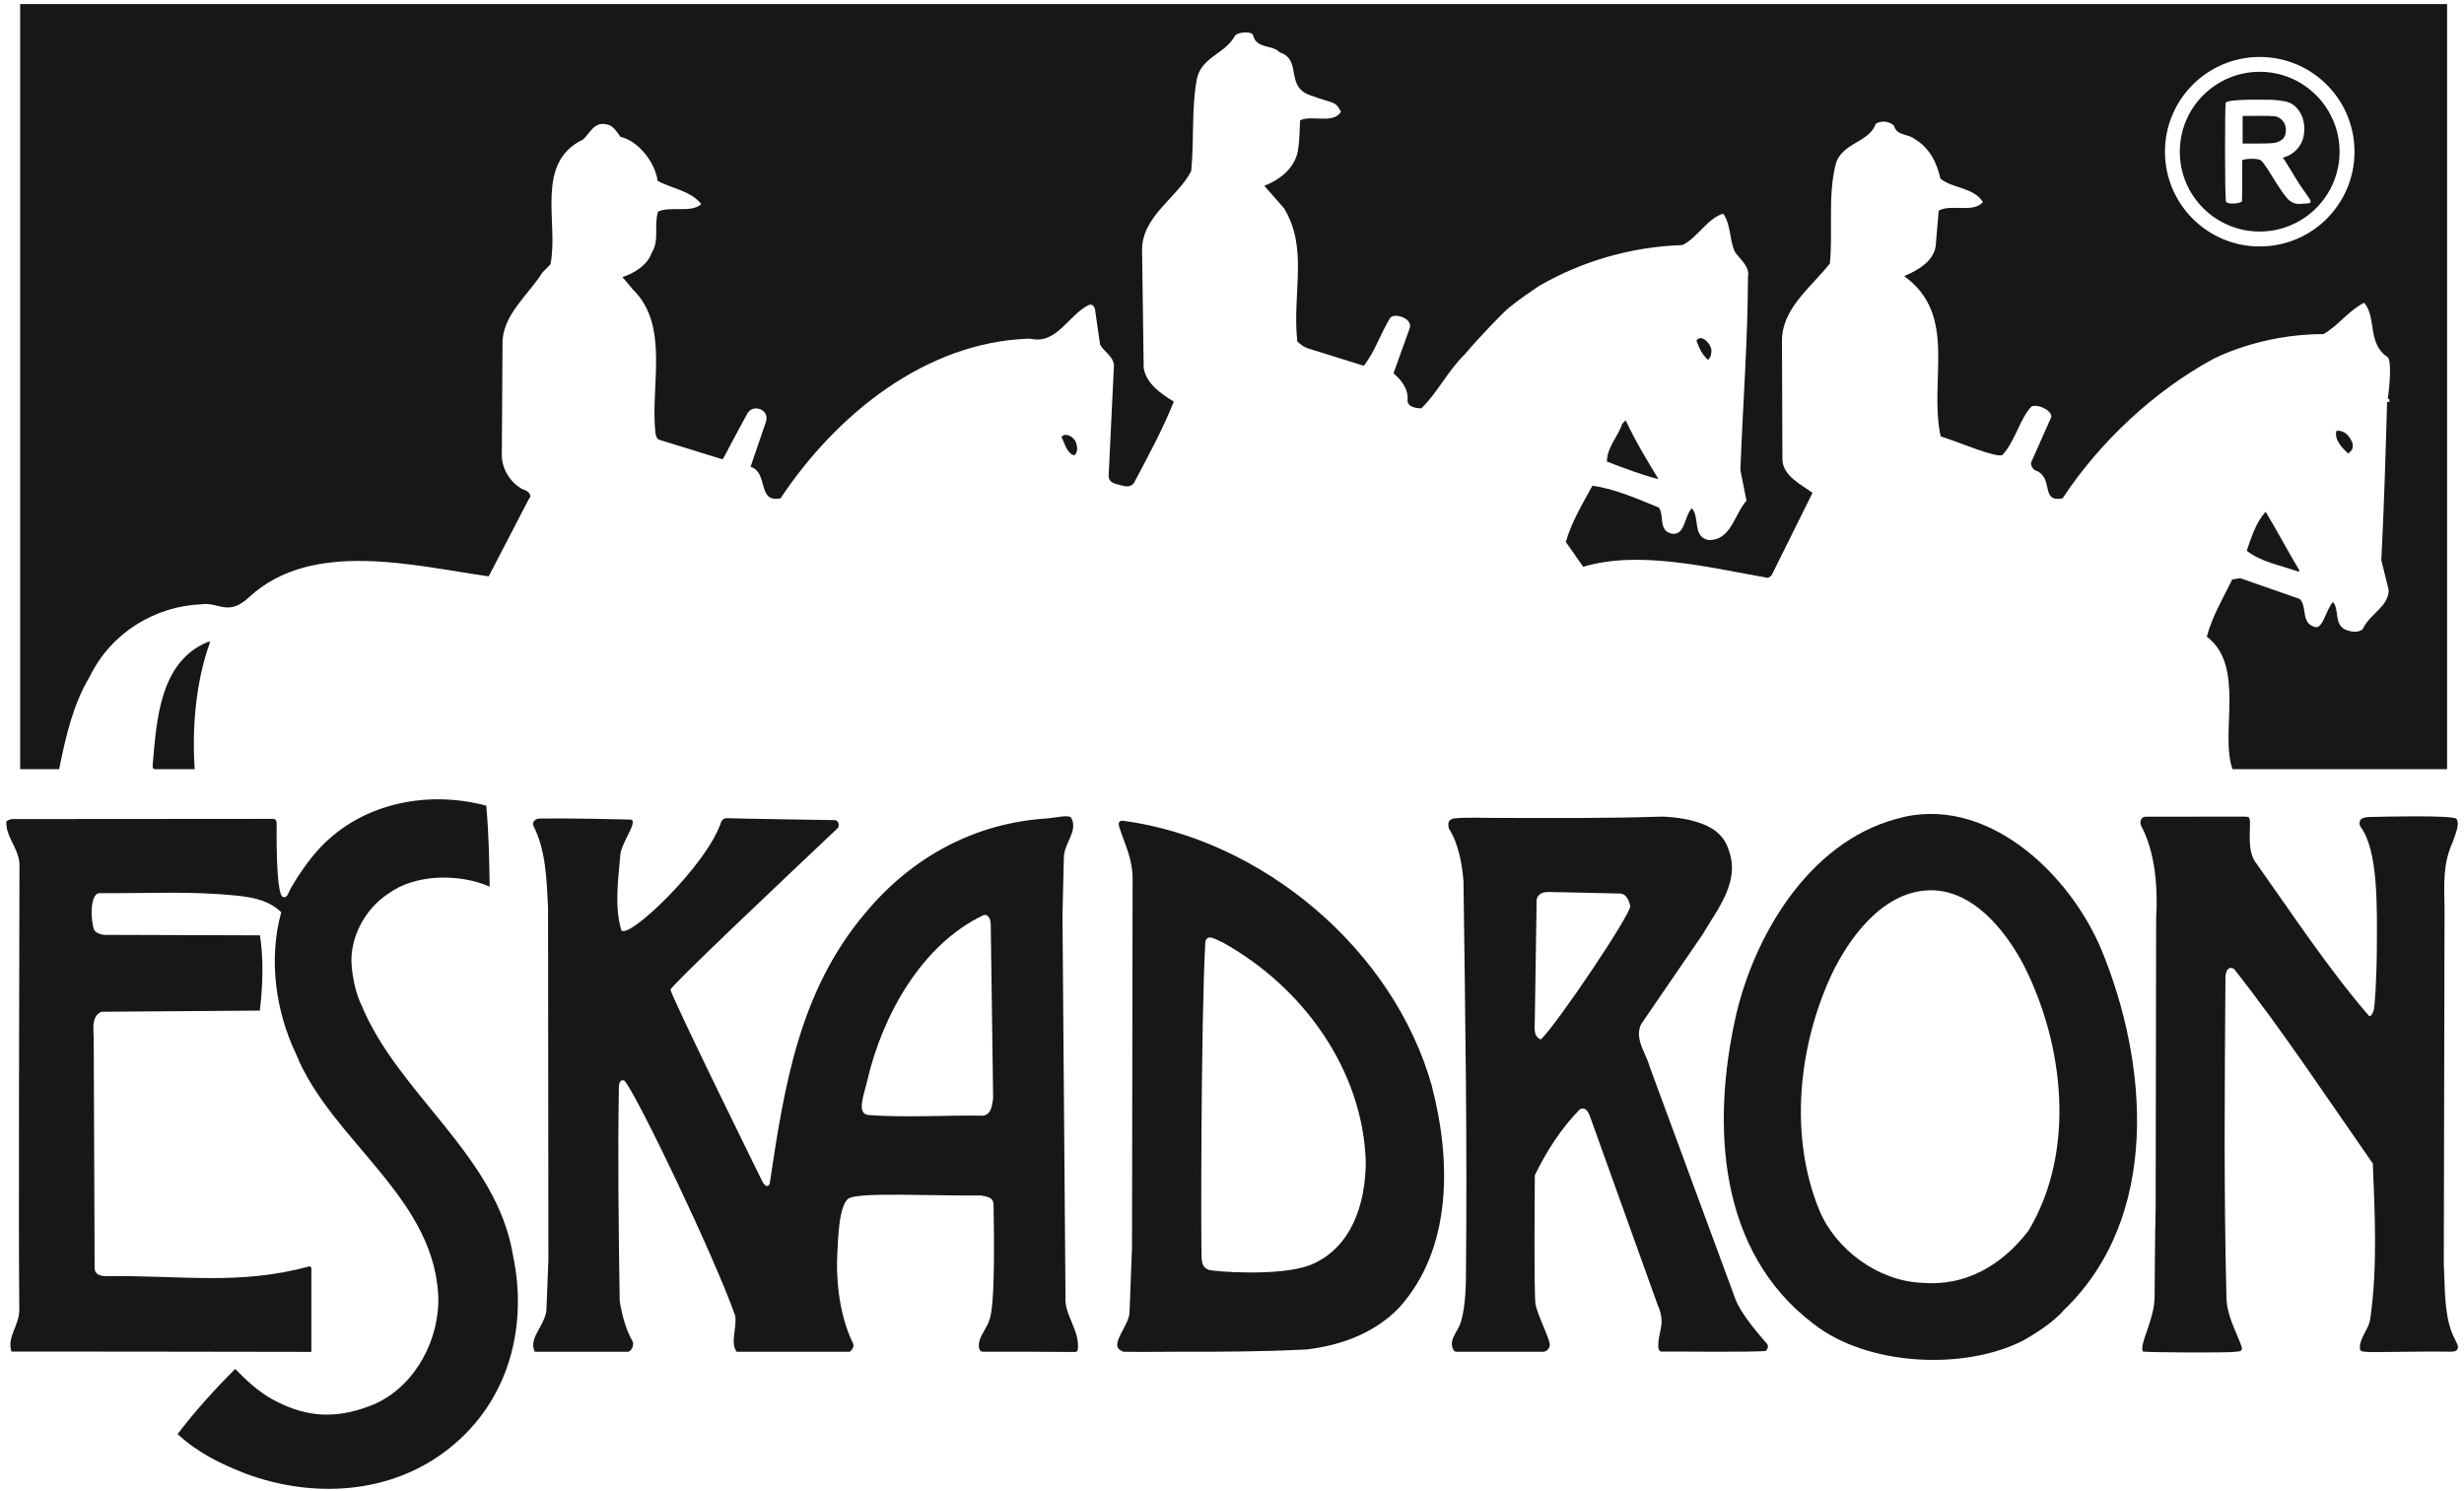 <?xml version="1.0" encoding="UTF-8"?>
<svg id="Logo_Schwarz" data-name="Logo Schwarz" xmlns="http://www.w3.org/2000/svg" viewBox="0 0 500 302.68">
  <defs>
    <style>
      .cls-1 {
        fill: #181716;
      }
    </style>
  </defs>
  <path class="cls-1" d="M458.55,14.57c-8.94,0-16.22,7.26-16.22,16.22s7.28,16.2,16.22,16.2,16.2-7.26,16.2-16.2-7.26-16.22-16.2-16.22ZM468.21,41.29c-1.31,0-2.24.47-3.57-.56-.77-.42-3.01-4.04-3.01-4.04-1-1.63-2.4-3.94-2.96-4.22-.4-.19-1.49-.3-2.29-.23-.79.05-1.38.26-1.38.26,0,0,0,7.72-.05,8.33-.19.47-2.94.75-3.24.09-.28-.65-.23-19.72-.07-20.07.21-.4,2.45-.7,8.31-.61,1.14-.05,3.59.19,4.53.56.96.4,1.7,1.07,2.26,2.03.58.96.86,2.08.86,3.31,0,1.59-.42,2.87-1.28,3.9s-1.8,1.59-3.1,1.98c.3.19,2.45,3.92,3.34,5.3.89,1.35,1.84,2.59,2.1,3.03.23.42.49.93-.44.93ZM461.26,23.58c-.33-.05-1.28-.07-2.87-.07l-3.31.02v5.6h3.43c1.89,0,3.08-.07,3.55-.26.63-.26,1.8-.61,1.8-2.45,0-1.94-1.54-2.89-2.59-2.85ZM458.55,14.57c-8.94,0-16.22,7.26-16.22,16.22s7.28,16.2,16.22,16.2,16.2-7.26,16.2-16.2-7.26-16.22-16.2-16.22ZM468.21,41.29c-1.31,0-2.24.47-3.57-.56-.77-.42-3.01-4.04-3.01-4.04-1-1.63-2.4-3.94-2.96-4.22-.4-.19-1.49-.3-2.29-.23-.79.05-1.38.26-1.38.26,0,0,0,7.72-.05,8.33-.19.47-2.94.75-3.24.09-.28-.65-.23-19.72-.07-20.07.21-.4,2.45-.7,8.31-.61,1.14-.05,3.59.19,4.53.56.96.4,1.7,1.07,2.26,2.03.58.96.86,2.08.86,3.31,0,1.59-.42,2.87-1.28,3.9s-1.8,1.59-3.1,1.98c.3.19,2.45,3.92,3.34,5.3.89,1.35,1.84,2.59,2.1,3.03.23.42.49.93-.44.93ZM461.26,23.58c-.33-.05-1.28-.07-2.87-.07l-3.31.02v5.6h3.43c1.89,0,3.08-.07,3.55-.26.63-.26,1.8-.61,1.8-2.45,0-1.94-1.54-2.89-2.59-2.85ZM4.09.82v155.29h7.91c1.31-6.49,2.82-13.19,6.21-18.79,4.29-8.87,13.23-14.31,22.71-14.68,3.48-.51,5.39,2.59,9.71-1.52,12.79-11.74,33.47-6.25,48.54-4.15l8.1-15.61c.91-.93-.26-1.84-1.19-2.05-2.54-1.35-4.22-4.11-4.25-6.88l.14-22.68c-.07-5.79,5.18-9.8,8.12-14.47l1.61-1.63c1.73-8.36-3.29-20.56,6.58-25.32,1.38-1.17,2.26-3.73,4.83-3.08,1.38.21,2.1,1.61,2.8,2.52,3.71.86,7.02,5.23,7.54,8.92,2.8,1.59,6.72,1.98,8.85,4.74-2.05,1.87-6.23.33-8.78,1.52-.86,3.01.33,5.76-1.26,8.33-.89,2.57-3.64,4.22-5.95,4.95l2.12,2.52c7.51,7.3,3.5,19.63,4.57,29.1,0,0,.14,1.19.7,1.38.56.16,12.93,3.99,12.93,3.99l.3-.49s4.27-8.05,4.76-8.85c1.12-1.98,4.62-.79,3.71,1.8l-3.1,9.06c3.71,1.12,1.26,7.4,6.09,6.39,11.34-17.04,29.43-31.65,50.25-32.39,0,0,.21.02.44,0,1.12.26,2.12.21,3.03-.07,3.43-1.07,5.65-5.3,8.92-6.81,0,0,.89-.3,1.17.91.14.91,1.03,7.16,1.03,7.16.7,1.38,2.57,2.26,2.82,4.11l-1.07,22.24c-.21,1.4.96,1.84,1.89,2.05,1.31.33,2.33.77,3.22-.28,2.94-5.58,5.88-10.95,8.1-16.55-2.57-1.56-5.6-3.62-6.11-6.84l-.33-23.83c-.09-6.95,7.26-10.76,9.97-16.13.61-6.25.05-12.72,1.12-18.53.86-4.62,5.72-5.16,7.75-8.89.44-.79,3.57-1.07,3.71-.05.72,2.75,3.94,1.8,5.37,3.38,4.64,1.56,1.03,6.86,6.14,8.7,5.09,1.87,5.11,1.1,6.3,3.38-1.59,2.57-6.02.56-8.31,1.75,0,0-.07,5.25-.61,6.95-.98,3.13-3.62,5.13-6.63,6.32l4.01,4.57c4.97,8.26,1.61,17.11,2.68,27.05.7.44.54.7,2.1,1.35l11.39,3.55c2.26-2.82,3.38-6.53,5.41-9.8,0,0,.58-.56,1.84-.26,1.26.3,2.33,1.12,2.12,2.29l-3.34,9.31c1.63,1.35,3.06,3.2,2.85,5.51.02,1.38,1.87,1.59,2.8,1.59,3.2-3.06,5.44-7.72,8.87-11.02,2.73-3.27,7.98-8.71,8.89-9.38,2.15-1.77,4.62-3.41,6.18-4.48,8.73-4.97,18.41-7.89,29.06-8.26,2.99-1.45,5.02-5.39,8.24-6.37,1.66,2.29,1.21,5.3,2.43,7.84,1.17,1.59,3.03,2.96,2.61,5.04-.05,13.42-1.03,25.48-1.54,39.14l1.24,6.23c-2.5,2.8-3.13,8.14-7.75,7.98-3.24-.65-1.68-4.62-3.34-6.44-1.59,1.63-1.31,5.58-4.08,5.16-2.8-.65-1.45-3.69-2.61-5.3-4.43-1.8-8.87-3.8-13.49-4.43-2.03,3.73-4.29,7.47-5.39,11.41l3.52,5.04c11.3-3.41,25.46.12,37.53,2.26l.68-.49,8.33-16.78c-2.1-1.59-6.07-3.38-6.11-6.84l-.09-23.85c-.09-6.7,5.86-10.95,9.73-15.87.61-6.72-.42-13.63,1.12-19.91,1.07-4.64,6.86-4.5,8.19-8.45,1.17-.7,2.78-.49,3.71.42.49,2.08,2.8,1.56,4.2,2.71,3.06,1.82,4.48,4.81,5.2,8.03,2.59,2.05,6.74,1.75,8.64,4.74-2.05,2.33-6.46.33-8.99,1.75l-.61,7.19c-.42,3.24-4.08,5.13-6.39,6.09,10.99,7.96,4.92,21,7.4,32.53,4.18,1.33,11.34,4.46,12.56,3.76,2.73-3.06,3.48-7.37,5.93-9.87,1.63-.47,4.43,1.14,3.9,2.33-.51,1.19-4.04,9.08-4.04,9.08,0,0-.16,1.42,1.42,1.82,3.06,1.8.56,6.25,4.95,5.48,7.7-11.67,18.67-21.77,30.36-28.19,0,0,9.52-5.2,22.61-5.16,3.22-1.91,5.02-4.71,8.24-6.37,2.59,2.96.58,8.33,4.78,11.04,0,0,1,.37.12,7.82-.3.7.23.75.23.75.12.86-.47.47-.47.47-.3,10.64-.61,21.28-1.17,32.18l1.49,6c.02,3.45-3.87,4.9-5.23,7.93,0,0-.89,1.1-3.22.28-2.8-.89-1.47-4.39-2.87-5.74-1.38,1.63-1.98,5.16-3.41,5.13-3.24-.65-1.68-4.15-3.31-5.74l-12.09-4.22-1.61.26c-1.8,3.71-4.06,7.44-5.16,11.62,7.93,5.93,2.57,19.74,5.23,26.89h43.53V.82H4.09ZM458.55,50.02c-10.62,0-19.23-8.61-19.23-19.23s8.61-19.23,19.23-19.23,19.23,8.59,19.23,19.23-8.61,19.23-19.23,19.23ZM458.55,14.57c-8.94,0-16.22,7.26-16.22,16.22s7.28,16.2,16.22,16.2,16.2-7.26,16.2-16.2-7.26-16.22-16.2-16.22ZM468.21,41.29c-1.31,0-2.24.47-3.57-.56-.77-.42-3.01-4.04-3.01-4.04-1-1.63-2.4-3.94-2.96-4.22-.4-.19-1.49-.3-2.29-.23-.79.05-1.38.26-1.38.26,0,0,0,7.72-.05,8.33-.19.47-2.94.75-3.24.09-.28-.65-.23-19.72-.07-20.07.21-.4,2.45-.7,8.31-.61,1.14-.05,3.59.19,4.53.56.96.4,1.7,1.07,2.26,2.03.58.96.86,2.08.86,3.31,0,1.59-.42,2.87-1.28,3.9s-1.8,1.59-3.1,1.98c.3.19,2.45,3.92,3.34,5.3.89,1.35,1.84,2.59,2.1,3.03.23.42.49.93-.44.93ZM461.26,23.58c-.33-.05-1.28-.07-2.87-.07l-3.31.02v5.6h3.43c1.89,0,3.08-.07,3.55-.26.63-.26,1.8-.61,1.8-2.45,0-1.94-1.54-2.89-2.59-2.85Z"/>
  <path class="cls-1" d="M347.28,70.94c-.25-1.38-2.12-3.21-3.03-1.81.49,1.38,1.2,2.99,2.37,3.9.68-.7.67-1.4.66-2.09Z"/>
  <path class="cls-1" d="M329.21,86c-.89,2.56-3.17,4.91-3.13,7.68,3.49,1.34,6.98,2.68,10.46,3.56-2.37-3.9-4.73-7.8-6.65-11.94l-.69.7Z"/>
  <path class="cls-1" d="M218.42,90.09c-.25-1.39-2.35-2.51-3.03-1.35.71,1.15.97,3.22,2.6,3.67.69-.47.67-1.63.43-2.32Z"/>
  <path class="cls-1" d="M476.47,92.04c.68-.47,1.13-.97.9-2.09-.49-1.38-1.66-2.75-3.27-2.5-.44,1.86,1.2,3.45,2.38,4.59Z"/>
  <path class="cls-1" d="M459.74,103.85c-2.05,2.34-2.94,5.36-3.82,7.92,2.81,2.27,6.75,2.91,10.47,4.25l.23-.23c-2.37-3.9-4.51-8.04-6.88-11.94Z"/>
  <path class="cls-1" d="M42.19,130.27c-9.89,4.07-10.42,16.11-11.22,25.15,0,0-.03.69.47.69s5.2,0,8.07,0c-.58-8.55.25-17.94,3.14-25.85h-.46Z"/>
  <path class="cls-1" d="M3.91,265.78c.05,3.25-2.56,5.52-1.59,8.52,0,0,52.33.03,60.86.07v-16.66s.1-.84-.48-.68c-14.14,3.86-25.96,1.77-41.16,1.96-1.33.01-2.32-.43-2.34-1.59l-.18-46.05c.09-1.85-.74-5.05,1.56-6.01,0,0,29.71-.22,32.14-.24.63-4.87.77-10.89.02-15.27l-31.64-.1s-1.56-.13-2.02-1.07c-.69-1.82-.89-7.36,1.14-7.4,9.95.09,18.27-.48,28.01.53,3.5.37,6.49,1.07,8.84,3.35-2.64,9.52-1.11,20.15,2.95,28.65,7.19,17.95,28.87,29.45,28.94,50.5-.28,9.15-5.67,17.89-13.82,21.02-8.15,3.13-14.09,1.82-19.92-1.34-2.8-1.58-5.31-3.87-7.49-6.14-4.14,4.12-8.1,8.5-11.7,13.22,4.22,3.87,8.73,6.03,13.85,8.04,13.26,4.91,29.3,4.47,41.44-5.27,12.14-9.74,15.76-24.91,12.79-38.98-3.29-20.32-23.37-32.77-30.8-50.95,0,0-1.58-2.95-1.96-8.07-.39-5.12,2.39-11.14,7.44-14.45,5.5-4.01,14.29-4.13,20.57-1.44-.07-5.32-.18-10.85-.69-16.42-12.31-3.3-26.15-.33-34.58,9.5-2.28,2.58-4.99,6.87-5.49,8.11-.5,1.24-1.03.97-1.24.89-1.46-.73-1.21-14.79-1.22-14.9,0,0,.04-.92-.71-.92s-51.85.04-52.76.04-1.38.48-1.38.48c-.19,3.01,2.39,5.29,2.66,8.52-.03,17.49-.22,77.7-.03,90.55Z"/>
  <path class="cls-1" d="M216.21,262.98l-.61-77.27.28-11.58c-.02-3.01,2.94-5.37,1.52-8.12-.47-.77-3.29-.02-4.9.09-14.45.89-27.33,7.65-36.94,19.23-13.44,15.92-16.41,35.17-19.37,54.89-.37.79-.84.56-1.38-.21,0,0-18.69-37.9-18.74-39.16,0-.72,22.26-21.75,33.93-32.79.37-.49.21-1.4-.49-1.61,0,0-21.17-.33-21.98-.4-.82-.07-1.17.72-1.17.72-2.87,8.82-18.86,24.01-20.28,22.03-1.45-5.06-.61-10.18-.21-15.26.19-2.57,3.92-7.16,1.98-7.21-1.96-.05-12.28-.3-18.3-.21-.68,0-1.61.49-1.35,1.4,2.61,5.06,2.71,11.09,3.01,16.62l.07,71.51-.37,9.57c.09,3.62-3.83,6.14-2.4,9.13h18.83c.93-.02,1.31-1.56,1.07-2.03-1.42-2.52-2.17-5.3-2.66-8.28-.21-14.35-.42-29.62-.16-43.53,0-.44.21-1.61,1.14-1.17,2.59,2.99,18.09,35.38,22.43,47.59.49,2.31-1.07,5.58.33,7.42h22.92s1.12-.79.68-1.73c-3.1-6.32-3.38-14.05-3.2-17.74.16-3.17.3-10.29,2.31-11.65,2.03-1.35,17.81-.47,26.84-.61.93.23,2.54.21,2.57,1.82.07,4.46.42,20.84-.89,23.55-.23,1.03-1.56,2.73-1.94,4.06-.19.72-.37,1.89.47,2.29,2.71-.02,9.66,0,9.66,0,0,0,7.51.05,9.38.05.23-.09.35-.21.4-.33.56-4.15-2.87-7.14-2.47-11.09ZM199.5,226.43c-6.95-.14-15.73.44-23.38-.14-2.36-.4-.77-4.15-.09-7.16,3.06-13.02,10.97-27.47,23.59-33.42.93-.26,1.4.89,1.42,1.82l.49,35.4c-.21.93-.19,3.24-2.03,3.5Z"/>
  <path class="cls-1" d="M290.59,220.52c-7.79-27.89-34.49-50.2-62.76-53.96-.77,0-.98.44-.68,1.38,1.19,3.69,2.64,6.23,2.68,10.39l-.12,74.75-.51,13.42c-.19,2.54-3.83,6.21-1.96,7.44.26.16.61.4.77.4,3.94.09,7.44-.02,11.2,0,8.59.02,17.29-.02,25.97-.47,6.7-.79,13.61-3.2,18.62-8.36,10.95-11.97,10.69-30.01,6.77-45ZM265.87,256.74c-6.21,2.4-19.7,1.31-20.58.98-.35-.19-1.31-.35-1.45-2.22-.16-1.87-.16-47.75.75-64.41.47-1.68,2.22-.33,3.48.16,16.34,9.03,28.59,26,29.08,44.72-.09,8.56-2.99,17.41-11.27,20.77Z"/>
  <path class="cls-1" d="M358.43,272.57c-.77-.93-5.18-5.72-6.37-9.17l-17.32-46.96c-.75-2.78-3.1-5.51-1.75-8.54l12.49-18.23c3.15-5.37,7.7-10.76,5.3-17.2-1.05-3.29-3.62-4.81-6.58-5.69-3.22-1-6.93-1.05-6.93-1.05-11.16.37-22.87.3-34.47.26,0,0-5.16-.14-7.63.09-1.45.21-1.38,1.17-1.14,2.1,1.91,2.99,2.66,7.14,2.94,10.6.37,27.54.79,54.03.49,81.1,0,0-.02,5.23-.98,8.28-.56,2.15-2.82,3.85-1.42,6,.28.19.4.16.63.19h17.55s1.17-.19,1.24-1.38c.07-1.21-2.54-6.11-2.89-8.31-.35-2.17-.14-26.14-.14-26.14,2.26-4.67,5.2-9.34,9.08-13.33,1.14-.7,1.75.44,2.1,1.35l13.72,38.23c.58,1.24.86,2.47.82,3.59-.09,1.54-.61,2.94-.65,4.27-.02.54-.14,1.73.77,1.68,3.34-.05,17.48.16,20.96-.12,0,0,.98-.68.21-1.63ZM312.66,210.96c-1.61-.68-1.21-2.36-1.21-4.15l.37-24.29c.65-2.1,2.82-1.33,4.83-1.45l12.28.28c1.14.21,1.63,1.38,1.87,2.52.33,1.4-14.7,23.8-18.13,27.1Z"/>
  <path class="cls-1" d="M426.51,192.94c-6.46-15.64-23.59-32.07-41.8-26.72-17.76,4.88-28.82,23.78-32.53,40.26-4.78,21.59-3.73,47.49,15.92,62.27,10.76,8.4,30.27,9.48,42.4,3.34,6.21-3.48,8.24-6.14,8.24-6.14,19.86-19.02,17.11-50.22,7.77-73ZM411.57,249.84c-5.23,6.79-12.58,11.3-21.61,10.5-8.8-.35-17.46-6.7-20.79-14.75-6.23-15.19-4.18-33.51,2.57-47.96,3.59-7.44,10.18-16.34,19.21-16.92,9.01-.58,15.85,7.89,19.63,15.01,8.33,16.31,10.71,38.02,1,54.12Z"/>
  <path class="cls-1" d="M495.9,256.77l.15-72.43c-.08-5.09-.36-9.02,1.66-13.44.44-1.4,1.56-3.73.74-4.72-.65-.82-16.42-.4-16.54-.39-1.16.02-3.71-.18-2.98,1.89,3.71,4.78,3.43,16.56,3.38,25.02-.04,6.57-.47,11.77-.59,12.19-.17.61-.64,1.72-1.1,1.18-8.24-9.6-15.33-20.38-22.65-30.69-2.35-2.74-1.02-8.03-1.51-9.23-.09-.26-.09-.41-1.1-.42l-19.97.02c-.87,0-1.3,1.01-.9,1.86,2.86,5.28,3.42,12.68,3.04,18.7l-.1,58.78c-.16,5.32-.19,17.64-.21,18.05,0,4.61-3.13,9.6-2.4,11.14.24.21,17.59.32,18.77.06,1.74-.02,1.41-.66,1.12-1.49-1.21-3.22-2.86-5.98-2.92-9.68-.54-22.44-.35-42.11-.2-64.33-.05-2.86,1.35-2.57,1.82-2.11,9.9,12.59,19.12,26.58,28.09,39.41.37,9.48.99,21.04-.49,31.24-.18,2.34-2.36,4.22-2.12,6.38.02.19.17.57,1,.57.76.22,10.83-.13,17.32,0,.93,0,1.58-.13,1.57-1.06,0-.39-.95-1.98-1.31-2.98-1.51-4.14-1.32-9.06-1.56-13.53Z"/>
</svg>